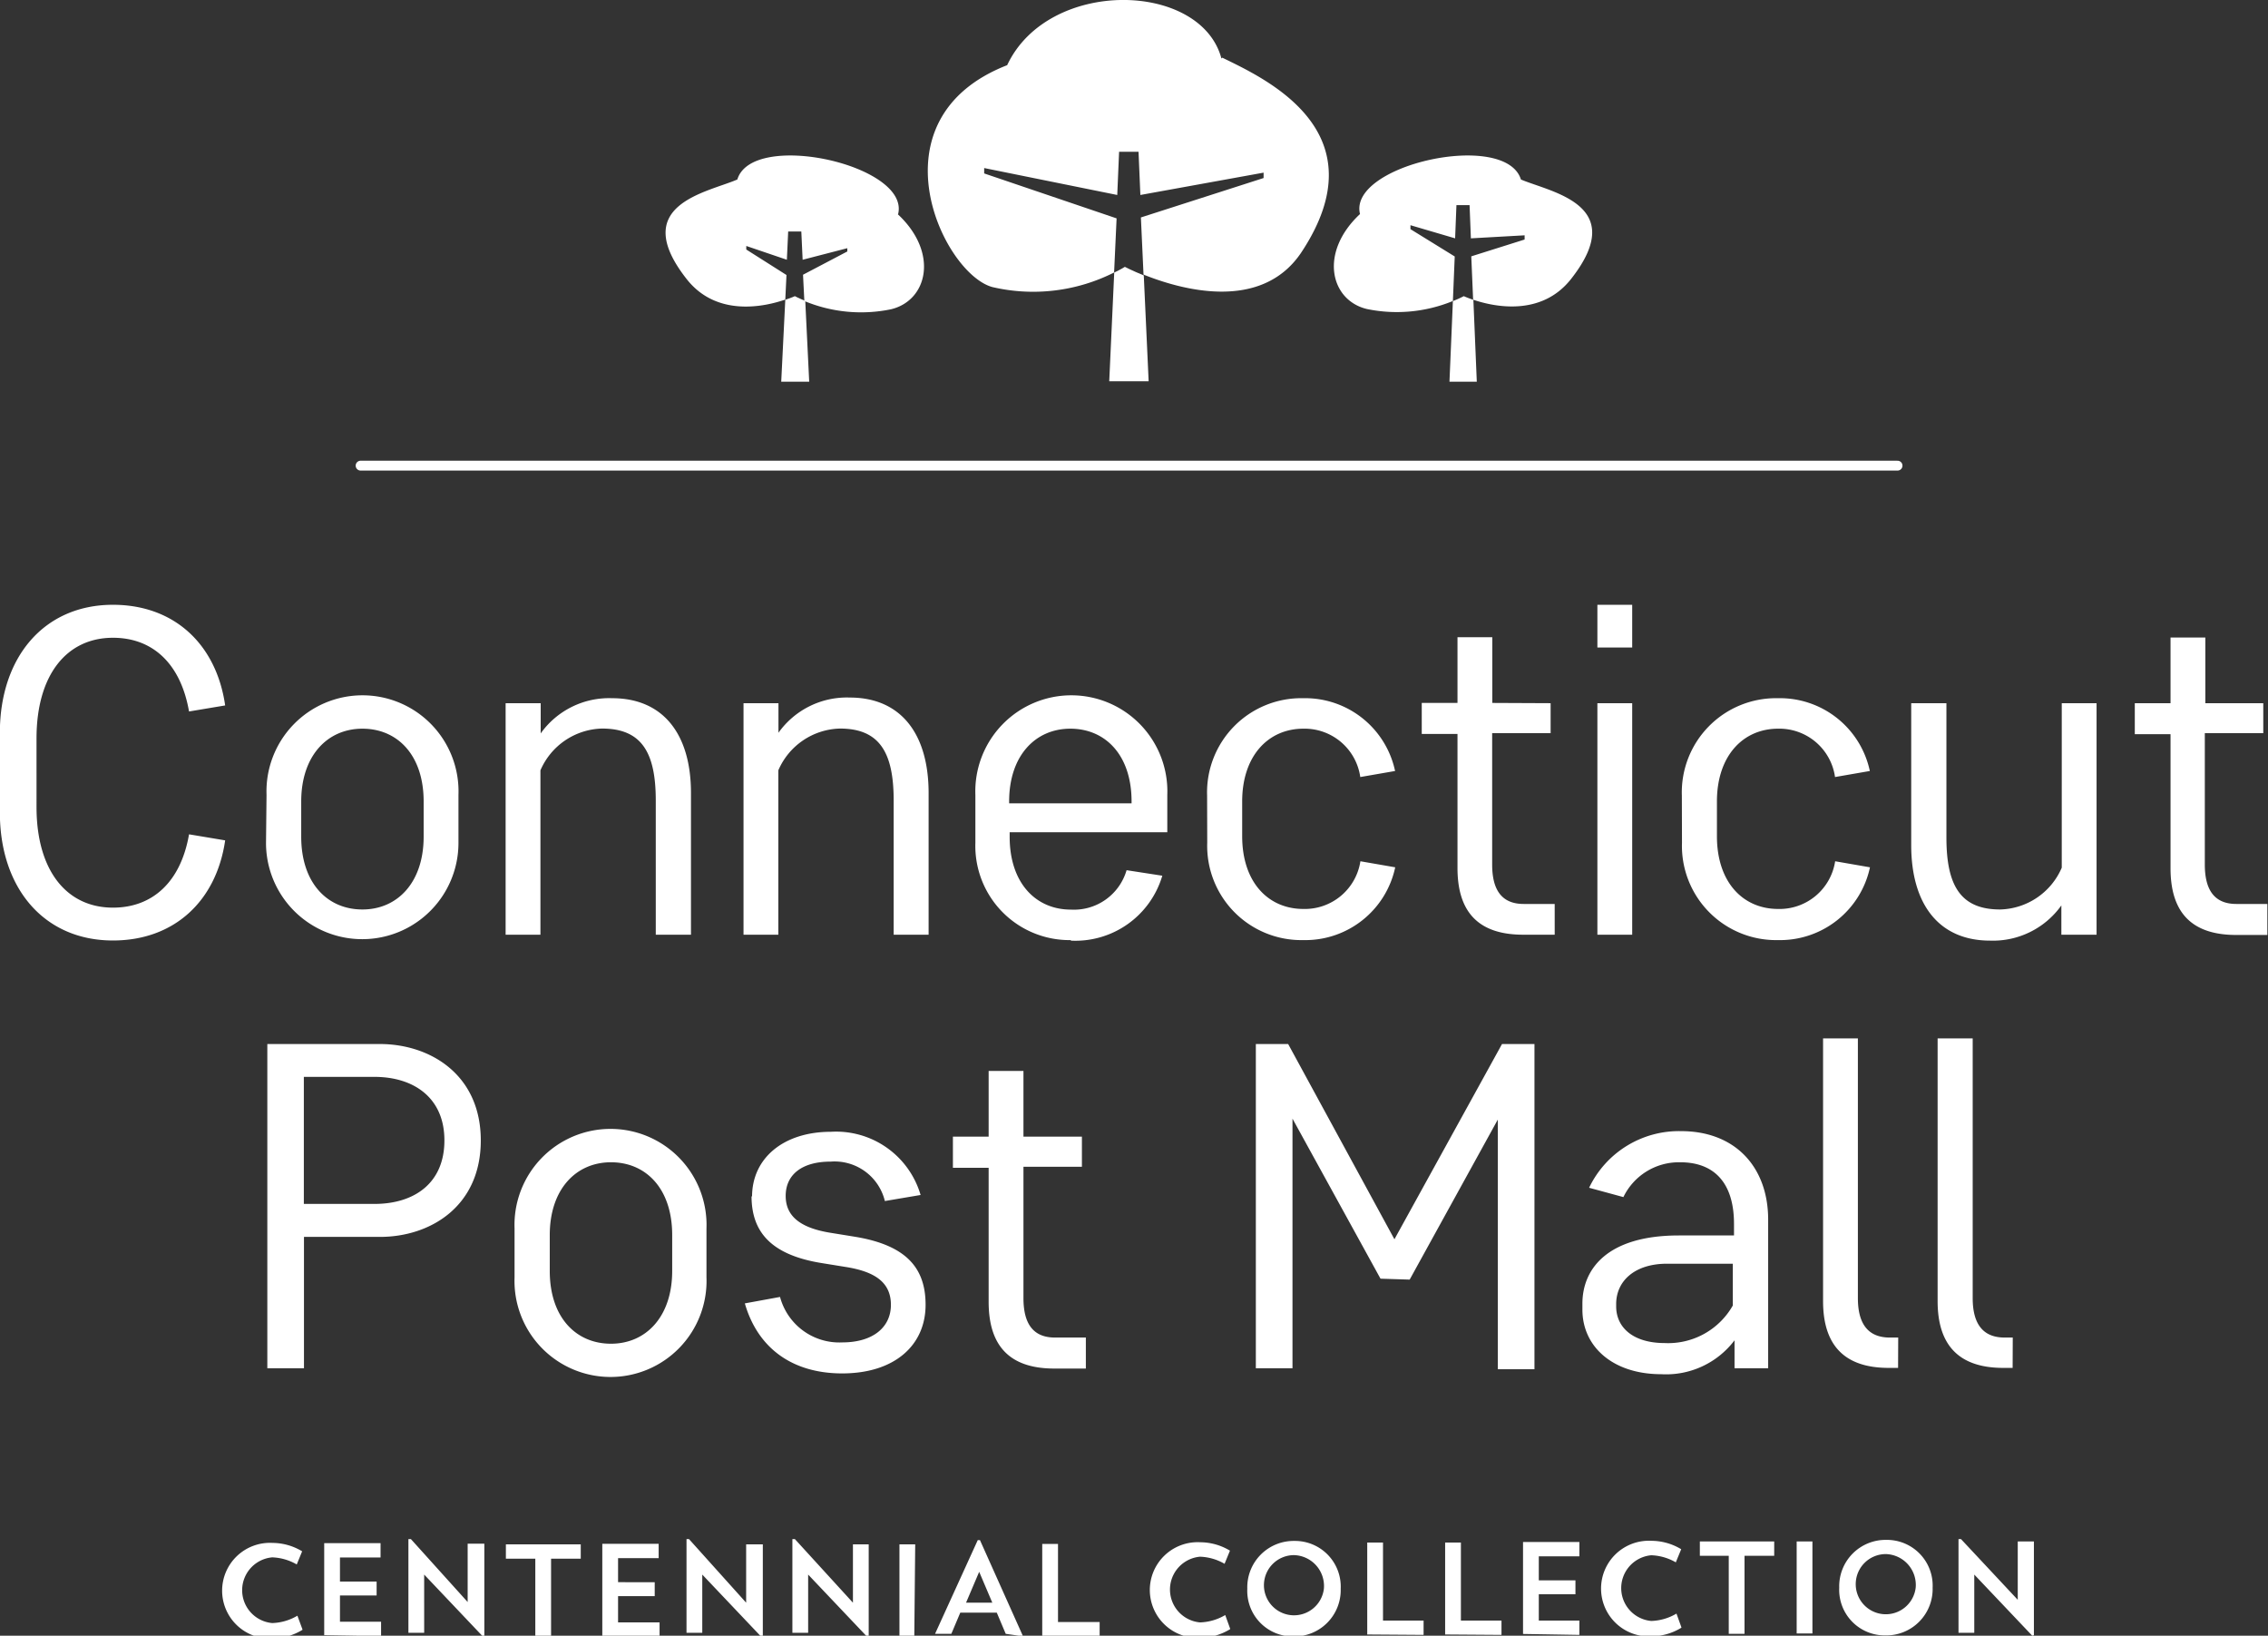 <svg id="Layer_1" data-name="Layer 1" xmlns="http://www.w3.org/2000/svg" viewBox="0 0 172.65 124.49"><rect x="0" y="0" width="172.65" height="124.49" fill="#333333" stroke="none"/><defs><style>.cls-1{fill:#fff;}.cls-2{fill:none;stroke:#fff;stroke-linecap:round;stroke-miterlimit:10;stroke-width:0.75px;}</style></defs><title>CONNPOST_STCKD_WHT</title><path class="cls-1" d="M156.23,126.32v-7.14H155v4.44L150.68,119l-.19,0v7.13h1.2V121.7l4.41,4.65Zm-9-3.62a2.29,2.29,0,1,1-2.27-2.56,2.35,2.35,0,0,1,2.27,2.56m1.29,0a3.48,3.48,0,0,0-3.52-3.64,3.53,3.53,0,0,0-3.59,3.64,3.47,3.47,0,0,0,3.52,3.63,3.53,3.53,0,0,0,3.59-3.63m-9.15-3.52h-1.2v7h1.2Zm-2.91,1.09v-1.09h-5.66v1.09H133v5.94h1.2v-5.94Zm-7.08,5.4-.36-1a4,4,0,0,1-1.92.56,2.51,2.51,0,0,1,0-5,4,4,0,0,1,1.87.54l.41-1a4.41,4.41,0,0,0-2.27-.64,3.64,3.64,0,1,0,0,7.27,4.4,4.4,0,0,0,2.29-.66m-7.77.55v-1.09h-3.09v-2h2.79v-1.06h-2.79v-1.83h3.09v-1.09h-4.29v7Zm-5.93,0v-1.09h-3.09v-5.94h-1.2v7Zm-5.93,0v-1.09h-3.09v-5.94h-1.2v7Zm-7.59-3.51a2.29,2.29,0,1,1-2.27-2.56,2.35,2.35,0,0,1,2.27,2.56m1.28,0a3.48,3.48,0,0,0-3.52-3.64,3.53,3.53,0,0,0-3.59,3.64,3.47,3.47,0,0,0,3.52,3.63,3.53,3.53,0,0,0,3.59-3.63m-8.43,3-.36-1a4,4,0,0,1-1.92.56,2.51,2.51,0,0,1,0-5,4,4,0,0,1,1.87.54l.41-1a4.41,4.41,0,0,0-2.27-.64,3.64,3.64,0,1,0,0,7.27,4.39,4.39,0,0,0,2.29-.66m-9.94.55v-1.09H81.94v-5.94h-1.2v7Zm-8.17-2.56h-2l1-2.35Zm2.34,2.56L76,119.08h-.17l-3.25,7.13h1.24l.68-1.61h2.78l.68,1.61Zm-8.21-7h-1.2v7H71Zm-3.54,7.14v-7.14h-1.2v4.44L61.91,119l-.19,0v7.13h1.2V121.7l4.41,4.65Zm-8.06,0v-7.14H58.2v4.44L53.85,119l-.19,0v7.13h1.2V121.7l4.41,4.65Zm-7.86-.11v-1.09H48.45v-2h2.79v-1.06H48.45v-1.83h3.09v-1.09H47.25v7Zm-6-5.94v-1.09H39.91v1.09h2.24v5.94h1.2v-5.94Zm-7.34,6v-7.14H37v4.44L32.68,119l-.19,0v7.13h1.2V121.7l4.41,4.65Zm-7.86-.11v-1.09H27.28v-2h2.79v-1.06H27.28v-1.83h3.09v-1.09H26.08v7Zm-6-.55-.37-1a4,4,0,0,1-1.92.56,2.51,2.51,0,0,1,0-5,4,4,0,0,1,1.87.54l.41-1a4.4,4.4,0,0,0-2.26-.64,3.64,3.64,0,1,0,0,7.27,4.4,4.4,0,0,0,2.29-.66" transform="translate(-1.4 -1.86)"/><path class="cls-1" d="M154.62,103.66H154c-1.69,0-2.43-1.09-2.43-3V80.89H148.9v20c0,3.28,1.55,5.08,5,5.08h.71Zm-8.72,0h-.64c-1.69,0-2.43-1.09-2.43-3V80.89h-2.65v20c0,3.28,1.55,5.08,5,5.08h.71ZM129.31,90.32c2.54,0,4.09,1.52,4.09,4.69v.88h-4.2c-5.43,0-7.34,2.54-7.34,5.19v.46c0,2.79,2.29,4.91,6,4.91a6.53,6.53,0,0,0,5.58-2.58V106H136V94.69c0-4-2.5-6.74-6.63-6.74a7.58,7.58,0,0,0-7,4.31l2.61.71a4.69,4.69,0,0,1,4.24-2.65m-1.09,13.76c-2.43,0-3.7-1.2-3.7-2.79v-.18c0-1.73,1.38-3.07,3.88-3.07h5v3.18a5.66,5.66,0,0,1-5.19,2.86m-19.41-4.83,6.71-12.18v19h2.79V81.32h-2.47l-8.19,14.86L99.46,81.32H97V106h2.79v-19l6.7,12.18ZM79.31,88.37v-5H76.66v5H73.94v2.37h2.72v10.2c0,3.28,1.52,5.08,5,5.08h2.4v-2.36H81.71c-1.69,0-2.4-1.09-2.4-3v-10h4.45V88.37ZM58.61,92.89C58.61,95.54,60,97.37,64,98l1.73.28c2.26.35,3.49,1.17,3.49,2.89s-1.38,2.86-3.71,2.86a4.67,4.67,0,0,1-4.73-3.46l-2.68.49c1,3.46,3.67,5.33,7.41,5.33,4,0,6.35-2.15,6.35-5.22,0-2.79-1.45-4.55-5.43-5.19l-1.73-.28c-2.26-.35-3.49-1.2-3.49-2.82s1.24-2.61,3.42-2.61a3.94,3.94,0,0,1,4.13,3l2.72-.46A6.7,6.7,0,0,0,64.65,88c-3.6,0-6,2-6,4.94m-6.08,5.65c0,3.49-2,5.54-4.66,5.54s-4.66-2-4.66-5.54V95.86c0-3.49,2-5.54,4.66-5.54s4.66,2,4.66,5.54Zm-12,.49a7.31,7.31,0,1,0,14.61,0V95.36a7.31,7.31,0,1,0-14.61,0ZM35.23,88.66c0,3.25-2.29,4.83-5.33,4.83H24.53V83.82H29.9c3,0,5.33,1.59,5.33,4.83M30.32,96C34.17,96,38,93.67,38,88.66s-3.85-7.34-7.69-7.34H21.75V106h2.79V96Z" transform="translate(-1.4 -1.86)"/><path class="cls-1" d="M169.28,55.38v-5h-2.65v5h-2.72v2.36h2.72v10.2c0,3.28,1.52,5.08,5,5.08H174V70.66h-2.36c-1.69,0-2.4-1.09-2.4-3v-10h4.45V55.38Zm-22.39,0v10.8c0,4.52,2.12,7.27,6,7.27a6.39,6.39,0,0,0,5.43-2.68V73H161V55.38h-2.65V67.9a5.25,5.25,0,0,1-4.69,3.18c-3,0-4.09-1.8-4.09-5.47V55.38ZM129.44,66a7.17,7.17,0,0,0,7.31,7.41,7,7,0,0,0,7-5.54l-2.65-.46a4.28,4.28,0,0,1-4.34,3.63c-2.65,0-4.66-2-4.66-5.54V62.86c0-3.49,2-5.54,4.66-5.54A4.28,4.28,0,0,1,141.09,61l2.65-.46a7,7,0,0,0-7-5.54,7.17,7.17,0,0,0-7.31,7.41ZM123,51.14h2.65V47.89H123ZM123,73h2.65V55.38H123Zm-8-17.64v-5h-2.65v5h-2.72v2.36h2.72v10.2c0,3.28,1.52,5.08,5,5.08h2.4V70.66h-2.36c-1.69,0-2.4-1.09-2.4-3v-10h4.45V55.38ZM93.3,66a7.17,7.17,0,0,0,7.31,7.41,7,7,0,0,0,7-5.54l-2.65-.46a4.28,4.28,0,0,1-4.34,3.63c-2.65,0-4.66-2-4.66-5.54V62.86c0-3.49,2-5.54,4.66-5.54A4.28,4.28,0,0,1,104.95,61l2.65-.46a7,7,0,0,0-7-5.54,7.17,7.17,0,0,0-7.31,7.41ZM78.22,62.86c0-3.49,2-5.54,4.66-5.54s4.66,2,4.66,5.54V63H78.22Zm4.66,10.59a6.9,6.9,0,0,0,7-4.94l-2.72-.42a4.17,4.17,0,0,1-4.24,3c-2.65,0-4.66-2-4.66-5.54v-.35h12V62.36a7.31,7.31,0,1,0-14.61,0V66a7.17,7.17,0,0,0,7.31,7.41M72.09,73V62.22c0-4.52-2.12-7.27-6-7.27a6.39,6.39,0,0,0-5.43,2.68V55.38H58V73h2.65V60.49a5.25,5.25,0,0,1,4.69-3.18c3,0,4.09,1.8,4.09,5.47V73ZM54,73V62.22C54,57.7,51.86,55,48,55a6.39,6.39,0,0,0-5.44,2.68V55.38H39.89V73h2.65V60.49a5.25,5.25,0,0,1,4.69-3.18c3,0,4.09,1.8,4.09,5.47V73ZM33.65,65.54c0,3.49-2,5.54-4.66,5.54s-4.66-2-4.66-5.54V62.86c0-3.49,2-5.54,4.66-5.54s4.66,2,4.66,5.54Zm-12,.49A7.31,7.31,0,1,0,36.3,66V62.36a7.31,7.31,0,1,0-14.61,0ZM10,50.4c3,0,5.15,1.94,5.79,5.61l2.75-.46c-.67-4.66-3.88-7.66-8.54-7.66-5.26,0-8.61,4-8.61,9.74V63.7c0,5.75,3.35,9.74,8.61,9.74,4.66,0,7.87-3,8.54-7.62l-2.75-.46C15.16,69,13,70.94,10,70.94c-3.53,0-5.82-2.82-5.82-7.66V58.06c0-4.83,2.29-7.66,5.82-7.66" transform="translate(-1.4 -1.86)"/><path class="cls-1" d="M86.22,22.59l-.38,8.29h3l-.37-8.06c-.89-.36-1.44-.65-1.44-.65s-.28.18-.78.42" transform="translate(-1.4 -1.86)"/><path class="cls-1" d="M94.38,6.31C92.81.42,81.2.16,78.07,6.82c-10.5,4.1-4.91,15.87-1.12,16.89a13.67,13.67,0,0,0,9.26-1.11l.19-4.12L76.32,15.06v-.41l10.13,2.05.14-3.29h1.48l.14,3.29L97.59,15v.41l-9.34,3,.2,4.35c2.79,1.12,8.93,2.89,12-1.67,6.18-9.3-2.9-13.31-6-14.84" transform="translate(-1.4 -1.86)"/><path class="cls-1" d="M112,24.77l-.26,6.14h2.08l-.26-6.23c-.45-.15-.73-.28-.73-.28a8.68,8.68,0,0,1-.84.38" transform="translate(-1.4 -1.86)"/><path class="cls-1" d="M117.18,15.52C116,11.75,104,14.41,104.93,18.15c-3.14,2.93-2.26,6.57.53,7.23a11.24,11.24,0,0,0,6.54-.61l.14-3.39-3.37-2.08V19l3.4,1,.1-2.53h1l.1,2.53,4.09-.23v.32l-4.06,1.28.14,3.3c1.53.52,5.16,1.33,7.45-1.57,4.48-5.69-1.55-6.61-3.84-7.59" transform="translate(-1.4 -1.86)"/><path class="cls-1" d="M69.77,18.15c.91-3.74-11.1-6.4-12.24-2.63-2.3,1-8.33,1.9-3.85,7.59,2.31,2.93,6,2.07,7.5,1.55l.09-1.87-3.06-1.94v-.27l3.09,1.05.1-2.15h1l.1,2.15,3.4-.88V21l-3.37,1.77.1,2a11.25,11.25,0,0,0,6.59.63c2.79-.66,3.67-4.3.53-7.23" transform="translate(-1.4 -1.86)"/><path class="cls-1" d="M61.18,24.66l-.31,6.25H63l-.3-6.15c-.5-.2-.79-.36-.79-.36s-.26.12-.68.26" transform="translate(-1.4 -1.86)"/><line class="cls-2" x1="27.45" y1="35.44" x2="144.45" y2="35.44"/></svg>